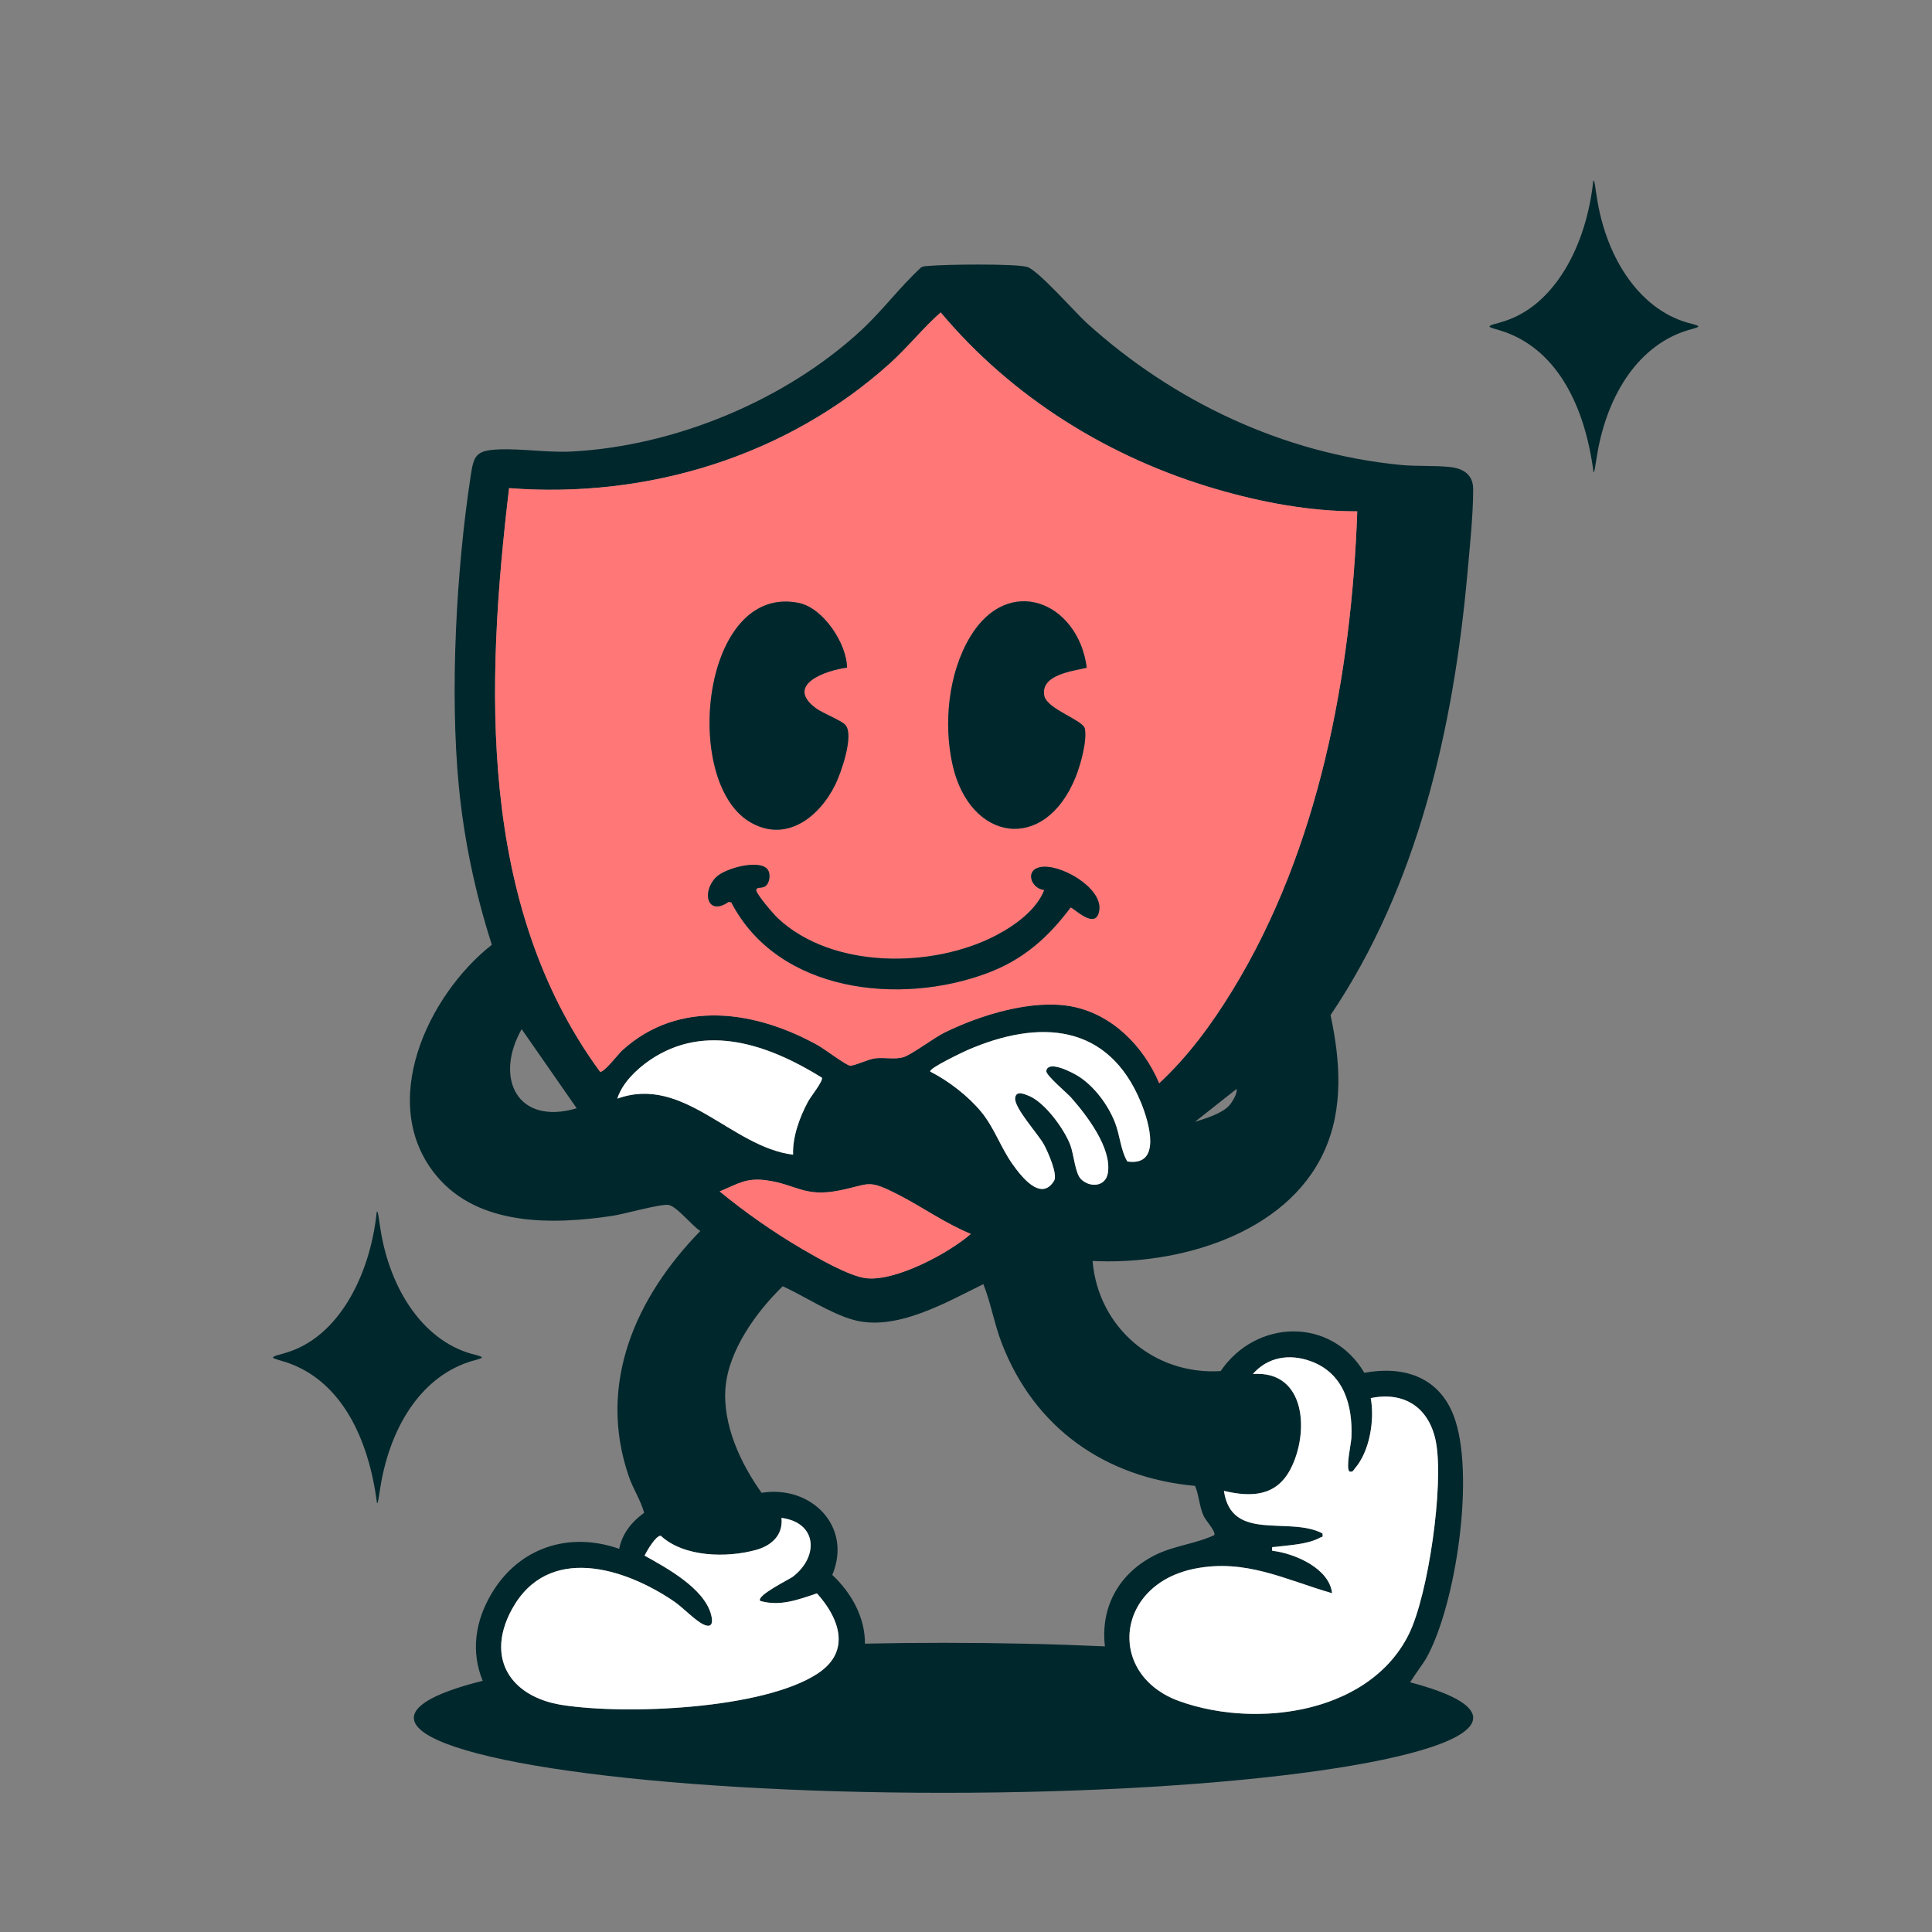 <?xml version="1.0" encoding="UTF-8"?>
<svg id="Layer_1" data-name="Layer 1" xmlns="http://www.w3.org/2000/svg" viewBox="0 0 1000 1000">
  <rect x="0" y="0" width="1000" height="1000" fill="#808080" stroke="none"/>
  <defs>
    <style>
      .cls-1 {
        fill: #f77;
      }

      .cls-2 {
        fill: #fff;
      }

      .cls-3 {
        fill: #00272c;
      }
    </style>
  </defs>
  <path class="cls-3" d="M267.93,872.22c-.69-.64-1.34-1.31-1.94-2.01.61.7,1.25,1.37,1.94,2.01Z"/>
  <path class="cls-3" d="M585.22,853.87c.08.39.16.78.26,1.17-.03-.11-.05-.22-.08-.32-.06-.28-.12-.57-.18-.85Z"/>
  <path class="cls-3" d="M602.02,876.56c.3.18.61.36.92.54-.04-.02-.08-.04-.13-.07-.27-.15-.53-.31-.79-.47Z"/>
  <path class="cls-3" d="M605.88,878.62c.32.16.64.31.97.45-.21-.09-.42-.18-.63-.28-.11-.06-.23-.11-.34-.17Z"/>
  <path class="cls-3" d="M607.1,879.18c.47.21.95.41,1.44.61-.32-.12-.64-.26-.95-.39-.16-.07-.33-.14-.49-.22Z"/>
  <path class="cls-3" d="M632.16,885.85c1.47.21,2.95.4,4.44.56-1.49-.16-2.97-.34-4.44-.56Z"/>
  <path class="cls-3" d="M637.17,886.47c4.71.48,9.51.7,14.31.63-.05.01-.09.01-.14.01-4.76.06-9.5-.16-14.17-.64Z"/>
  <path class="cls-3" d="M651.48,887.1c1.51-.02,3.01-.07,4.52-.14-1.43.07-2.85.12-4.28.14-.08.01-.16.01-.24,0Z"/>
  <path class="cls-3" d="M729.89,870.76c2.47-3.98,7.38-10.76,8.13-12.08,15.7-27.69,25.85-96.8,14.25-126.28-7.85-19.93-26-25.55-46.09-21.84-17.16-29.01-55.99-27.85-74.38-.88-34.43,2.12-63.38-22.59-66.29-57.01,43.94,2.27,100.15-13.55,119.85-56.65,10.19-22.29,8.36-47.21,3.33-70.6,45.09-66.77,63.63-148.69,70.81-228.26,1.22-13.58,3.03-30.76,3.02-44.01-.02-7.35-4.99-10.59-11.63-11.38-7.98-.95-17.39-.29-25.88-1.12-60.75-5.93-117.64-32.82-162.52-73.48-6.07-5.49-25.33-27.57-30.96-29.04-6.67-1.74-42.25-1.28-50.57-.52-1.45.14-2.89.04-4.2.81-11.12,10.26-20.1,22.49-31.24,32.76-39.17,36.1-96.12,59.69-149.47,62.52-12.6.67-26.22-1.61-38.08-1.07-11.67.52-12.73,3.15-14.34,13.66-7.45,48.88-10.88,111.79-6.12,160.87,2.7,27.78,8.56,55.36,17.07,81.85-33.23,26.15-59.64,82.4-28.59,119.66,21.72,26.06,60.02,25.26,90.72,20.7,6.27-.93,24.91-6.26,29.22-5.71,4.25.54,12.36,10.96,16.56,13.5-33.45,34.3-53.49,79.07-37.02,127.04,2.23,6.49,6.12,12.2,7.95,18.81-6.4,4.64-11.37,10.74-12.93,18.66-26.09-9.15-52.02-.62-66.15,23.32-8.4,14.23-10.69,29.84-4.49,45-22.68,5.65-35.64,12.18-35.64,19.15,0,21.44,122.74,38.82,274.15,38.82s274.16-17.38,274.16-38.82c0-6.65-11.81-12.91-32.63-18.38ZM583.48,601.17c-3.58-6.27-3.74-13.61-6.49-20.49-3.63-9.07-10.79-18.69-19.16-23.84-2.78-1.71-15.3-8.34-16.27-2.55-.37,2.2,10.69,11.36,12.92,13.9,8.12,9.25,21.01,26.04,18.96,38.92-1.15,7.27-9.43,7.75-14,3.12-2.94-2.97-3.61-12.7-5.45-17.56-3.12-8.28-13.2-22.12-21.5-25.49-2.64-1.07-6.51-2.68-7.04,1.01-.73,5.12,11.79,18.61,14.86,24.17,1.93,3.5,7.32,15.51,5.28,18.83-6.82,11.11-17.14-2.5-21.49-8.62-6.04-8.48-9.43-18.81-16.08-26.92-6.8-8.29-16.96-16.13-26.51-21.01-1.08-1.59,17.44-10.34,19.32-11.15,37.04-16.07,73-13.97,89.86,27.49,4.01,9.86,10.86,32.9-7.21,30.19ZM502.5,638.67c-11.56,10.08-39.17,24.83-54.41,22.9-8.68-1.09-24.94-10.45-32.89-15.1-14.63-8.55-29.64-19.04-42.69-29.8,9.21-3.79,13.53-7.22,24.24-5.75,15.43,2.11,19.49,8.9,37.77,5.25,15.81-3.15,14.19-6.08,30.01,1.97,12.73,6.48,24.71,15.12,37.97,20.53ZM636.16,572.31c-3.87,4.15-12.26,6.68-17.65,8.34l21.5-16.98c.72,2.17-2.45,7.14-3.85,8.64ZM270.01,532.68l28.49,40.97c-30.88,9.09-42.77-15.74-28.49-40.97ZM310.52,554.65c-63.32-86.52-59.12-200.24-47.02-302,71.55,5.55,143.64-16.42,197.02-64.48,9.21-8.29,17.24-18.44,26.38-26.47,37,44.14,87.33,75.34,142.61,91.46,23.44,6.84,48.47,11.56,73,11.5-3.01,84.8-19.9,174.92-64.59,247.92-10.68,17.45-22.89,34.12-37.92,48.08-8.06-19.07-24.27-35.73-45.27-39.73-20.5-3.9-47.41,4.43-65.9,13.55-5.38,2.66-17.17,11.5-21.28,12.73-4.25,1.26-9.85.04-14.44.56-3.79.43-10.71,3.93-13.13,3.82-1.82-.08-13.39-8.73-16.46-10.45-32.15-17.99-72.01-24.27-101.49,2.55-1.84,1.68-9.87,12.09-11.51,10.96ZM319.51,568.66c2.5-7.99,9.87-15.12,16.68-19.81,29-19.96,62.15-7.87,89.19,8.93.91,1.55-5.68,9.7-7.04,12.21-4.39,8.06-8.2,18.45-7.84,27.67-32.12-4.02-56.58-41.45-90.99-29ZM434,850.25c-.01.16-.03.33-.05.49-.01.12-.03.24-.04.35-.06.41-.13.81-.22,1.21-.04.25-.1.5-.17.75-.19.78-.44,1.55-.75,2.31-.11.3-.24.6-.38.89-.12.25-.25.51-.38.76-.06.13-.13.27-.21.4-.12.22-.24.44-.37.65-.1.17-.2.33-.31.49-.45.71-.97,1.42-1.54,2.11-.11.14-.23.28-.35.41-1.34,1.54-2.98,3.02-4.95,4.43-.23.16-.47.33-.71.49-.24.17-.49.33-.74.49-28.42,18.27-98.8,21.14-131.69,16.05-.61-.1-1.22-.2-1.82-.31-1.15-.21-2.27-.46-3.36-.73-.08-.02-.17-.04-.26-.06-.49-.13-.97-.26-1.44-.39-.04-.01-.07-.02-.1-.03-.51-.15-1.01-.3-1.51-.46-.67-.21-1.33-.44-1.97-.68-.42-.15-.83-.31-1.23-.48-2.44-.97-4.68-2.12-6.71-3.43-.25-.16-.5-.32-.74-.49-.07-.04-.14-.09-.2-.14-.23-.15-.45-.31-.67-.47-.4-.28-.79-.57-1.16-.88-.29-.22-.57-.45-.84-.69-.08-.06-.16-.13-.24-.2-.33-.28-.65-.57-.96-.87-.69-.64-1.33-1.31-1.94-2.01-.01,0-.01-.01-.02-.02-.3-.34-.59-.69-.87-1.05t-.02-.02c-.28-.35-.54-.71-.8-1.08-.27-.36-.52-.73-.76-1.11,0,0,0-.01-.01-.02-.22-.34-.43-.69-.63-1.04-.05-.08-.09-.16-.13-.24-.19-.33-.37-.67-.54-1.01-.03-.04-.05-.08-.07-.13-.18-.36-.35-.73-.51-1.1-.03-.05-.05-.1-.07-.15-.17-.39-.32-.78-.47-1.17-.15-.39-.29-.79-.41-1.19-.28-.84-.51-1.71-.69-2.59-.04-.19-.08-.39-.11-.59-.06-.24-.1-.48-.13-.73-.03-.12-.05-.24-.06-.36-.06-.39-.11-.78-.15-1.18,0-.1-.02-.21-.03-.32-.03-.35-.06-.7-.07-1.06-.02-.08-.02-.17-.01-.26-.03-.44-.04-.88-.04-1.33,0-6.02,1.81-12.68,5.7-19.72,18.56-33.56,57.96-21.43,83.73-3.89,4.57,3.11,10.83,9.79,15.11,11.88,4.71,2.31,5.22-.95,4.11-5.1-3.67-13.63-23.06-24.12-34.42-30.45,1.16-2.34,5.85-10.48,8.4-10.26,12.06,11.17,34.43,11.51,49.5,7.26,7.94-2.24,13.86-7.69,12.99-16.52,18.49,2.47,19.42,19.95,5.91,30.41-1.66,1.29-19.34,9.93-16.91,12.58,10.35,2.96,19.7-.71,29.34-3.91,7.09,7.9,11.96,17.03,11.15,25.51ZM571.91,852.16c-26.34-1.2-54.41-1.84-83.55-1.84-13.82,0-27.39.14-40.66.43.05-13.46-6.77-26.05-16.91-35.57,10.53-25.16-11.03-46.67-36.58-42.5-10.87-15.13-20.3-35.39-18.69-54.5,1.63-19.35,16.09-39.35,29.63-52.42,11.62,5.32,24.15,13.85,36.4,17.35,21.96,6.27,48.15-8.95,67.43-18.45,3.89,9.77,5.65,20.53,9.5,30.52,16.89,43.85,53.39,69.63,100.09,73.92,2.1,5,2.15,10.57,4.44,15.56,1.11,2.42,6.6,8.26,5.45,9.95-9.88,4.56-21.3,5.53-31,10.51-18.99,9.75-27.87,27.42-25.55,47.04ZM728.15,847.91c-.35.64-.7,1.28-1.07,1.9-.75,1.28-1.54,2.53-2.36,3.73-.36.53-.73,1.05-1.12,1.57-.05.09-.11.17-.18.25-.26.37-.54.74-.83,1.1-.94,1.23-1.93,2.43-2.95,3.58-.29.31-.57.62-.85.93-.14.16-.29.31-.43.46-.43.46-.88.92-1.33,1.37-.07.07-.14.14-.22.22-.55.55-1.12,1.08-1.69,1.61-.4.37-.81.74-1.22,1.1-.42.37-.84.73-1.26,1.08-.52.44-1.05.87-1.58,1.29-.04.04-.08.07-.12.1-.5.39-1,.77-1.5,1.15-.55.4-1.1.81-1.66,1.2-.49.34-.99.69-1.49,1.03-.07.05-.13.09-.2.13-.57.37-1.15.74-1.73,1.11-.28.18-.58.36-.87.54-.29.18-.58.36-.88.53-.59.35-1.19.69-1.79,1.02-.9.51-1.82,1-2.74,1.46-.31.16-.62.31-.93.46-.15.08-.31.16-.46.23-.47.23-.94.45-1.41.67-1.26.58-2.53,1.14-3.82,1.66-.32.13-.65.27-.97.39-.34.14-.68.27-1.02.4-.64.24-1.28.48-1.93.71-.66.23-1.32.46-1.99.68-.08.04-.17.07-.26.09-.57.19-1.15.38-1.74.56-.3.09-.6.18-.9.27-.03.01-.07.02-.11.03-.24.08-.48.15-.73.21-.26.08-.52.16-.78.23-.52.14-1.03.28-1.55.42-.04.01-.09.02-.13.04-.52.13-1.04.27-1.56.4-.06.01-.13.03-.19.04-.06.02-.12.03-.18.05-.12.03-.24.06-.36.08-.39.09-.78.19-1.17.27-.22.05-.43.1-.65.15-.06.02-.13.03-.19.04-.59.13-1.19.26-1.79.38-.61.12-1.23.24-1.85.35-.19.04-.39.07-.59.11-.58.11-1.18.21-1.77.3-.79.13-1.58.25-2.37.36-.17.02-.33.05-.49.07-.29.04-.59.08-.88.11-.64.09-1.29.17-1.94.24-.04,0-.09.01-.14.02-.28.03-.56.06-.85.09-.6.06-1.21.12-1.83.17-.35.03-.71.06-1.07.09-.35.03-.71.05-1.07.08h-.06c-.33.03-.66.05-.99.07-.13.01-.26.02-.39.02-.15.01-.3.02-.45.02-.17.02-.35.02-.52.03-1.51.07-3.01.12-4.52.14-4.8.07-9.6-.15-14.31-.63-.19-.02-.38-.04-.57-.06-1.49-.16-2.97-.35-4.44-.56-.25-.03-.5-.07-.74-.11-1.4-.21-2.79-.44-4.16-.7-5.94-1.11-11.66-2.65-17.03-4.6-.57-.21-1.14-.42-1.69-.65-.32-.12-.64-.25-.95-.39-.16-.07-.33-.14-.49-.22-.09-.03-.17-.07-.25-.11-.21-.09-.42-.18-.63-.28-.11-.06-.23-.11-.34-.17-.14-.06-.28-.12-.41-.19-.44-.21-.88-.43-1.3-.66-.42-.22-.83-.44-1.23-.67-.04-.02-.08-.04-.13-.07-.27-.15-.53-.31-.79-.47-.23-.13-.45-.27-.68-.41-.83-.52-1.63-1.06-2.4-1.62-.06-.04-.13-.09-.19-.14-.2-.14-.4-.28-.59-.44-.14-.1-.27-.2-.4-.31-.02-.02-.05-.04-.08-.07-.35-.26-.71-.55-1.04-.85-.31-.25-.61-.51-.9-.78-.07-.06-.14-.13-.21-.19-.29-.27-.57-.53-.85-.81-.11-.1-.21-.2-.32-.31-.58-.57-1.13-1.16-1.65-1.76-.08-.1-.17-.21-.26-.31-.24-.28-.47-.55-.69-.83-.23-.28-.45-.57-.66-.86-.1-.14-.21-.27-.3-.41-.15-.2-.29-.4-.43-.61-.35-.5-.68-1-1-1.51-.13-.21-.26-.43-.38-.64-.12-.2-.23-.4-.34-.6-.03-.05-.06-.1-.09-.15-.14-.25-.27-.51-.41-.77-.2-.38-.39-.77-.57-1.16-.08-.17-.16-.35-.24-.53l-.24-.54s-.02-.07-.04-.1c-.04-.09-.07-.18-.11-.28-.06-.14-.12-.29-.18-.44-.02-.07-.05-.14-.08-.21-.1-.24-.19-.49-.27-.74-.02-.04-.03-.09-.04-.13-.05-.14-.1-.28-.14-.42-.03-.06-.05-.11-.07-.17-.03-.09-.06-.18-.09-.28-.05-.14-.09-.29-.13-.44-.08-.23-.14-.46-.2-.69-.1-.34-.19-.68-.27-1.01-.03-.11-.05-.22-.08-.32-.06-.29-.12-.57-.18-.85-.07-.36-.14-.71-.2-1.07v-.03c-.03-.14-.05-.28-.07-.42-.02-.18-.05-.35-.07-.52-.03-.25-.07-.51-.1-.76-.17-1.58-.22-3.16-.16-4.74.01-.29.02-.59.05-.89.01-.18.02-.36.04-.55.02-.23.04-.46.07-.69.02-.22.04-.44.07-.66.03-.21.06-.43.1-.64.04-.33.09-.65.16-.98.01-.07.02-.15.04-.22.08-.45.17-.91.28-1.36.1-.45.22-.9.35-1.35.14-.5.29-1,.45-1.5.31-.94.67-1.87,1.07-2.79.2-.46.41-.92.64-1.37.44-.91.93-1.8,1.46-2.68.26-.44.54-.87.83-1.3.25-.38.51-.75.78-1.12.04-.06.08-.11.12-.16.3-.41.6-.81.92-1.2,1.37-1.69,2.91-3.3,4.64-4.79.38-.33.76-.65,1.15-.97.47-.38.96-.75,1.47-1.11.43-.33.88-.64,1.33-.94.42-.28.86-.56,1.3-.83.1-.07.2-.13.3-.19.4-.24.81-.48,1.23-.72.08-.05.17-.09.26-.14.39-.22.8-.43,1.21-.65,1.19-.61,2.44-1.18,3.74-1.71.51-.21,1.04-.41,1.57-.6.8-.31,1.63-.58,2.47-.84.45-.14.9-.28,1.37-.41.14-.04.28-.08.42-.12.55-.15,1.12-.29,1.69-.43.03-.01.07-.02.1-.02.65-.16,1.32-.3,2-.44,26.42-5.28,46.84,5.64,71.2,12.7-1.44-12.95-19.44-20.67-31-22-.14-2.38-.31-1.76,1.5-1.99,7.13-.91,16.81-1.24,23.23-4.77,1.15-.64,1.69.04,1.27-2.22-17.36-9.11-47.09,4.78-50.99-22.01,14.06,3.36,27,2.89,34.38-11.12,9.91-18.8,8.24-51.34-19.38-49.38,7.65-8.79,18.84-10.56,29.68-6.7,17.3,6.16,22.05,22.76,21.3,39.68-.13,2.99-3.08,15.96-.98,17.51,1.85.43,1.94-.63,2.83-1.66,7.66-8.89,10.25-25.07,8.16-36.34,17.63-3.64,30.43,5.17,33.75,22.75,4.18,22.13-3.89,78.98-14.04,99.46-.34.69-.69,1.37-1.06,2.04Z"/>
  <path class="cls-1" d="M629.51,253.17c-55.28-16.12-105.6-47.32-142.61-91.46-9.13,8.03-17.16,18.18-26.37,26.47-53.39,48.06-125.47,70.02-197.02,64.48-12.11,101.75-16.3,215.48,47.02,302,1.64,1.13,9.66-9.28,11.51-10.96,29.48-26.82,69.33-20.54,101.49-2.55,3.07,1.71,14.63,10.36,16.45,10.45,2.43.11,9.35-3.39,13.14-3.82,4.59-.53,10.18.7,14.44-.57,4.11-1.22,15.89-10.07,21.27-12.72,18.5-9.12,45.41-17.45,65.91-13.55,21,4,37.21,20.66,45.27,39.72,15.02-13.95,27.24-30.63,37.92-48.08,44.69-73,61.57-163.11,64.59-247.92-24.53.07-49.56-4.66-73.01-11.49ZM502.09,329.75c19.76-33.11,56.05-18.17,60.4,15.87-7.47,1.78-24.07,3.65-21.97,14.52,1.34,6.9,20.14,12.59,21,17.02,1.24,6.44-2.31,18.97-4.83,25.19-15.99,39.46-54.84,33.33-63.69-6.67-4.69-21.18-2.15-47.1,9.09-65.93ZM413.57,312.11c12.57,2.59,24.76,21.08,24.83,33.44-11.16,1.49-32.2,8.91-16.21,20.94,3.54,2.66,13.04,6.25,15.31,8.68,4.8,5.13-2.2,24.94-5.11,30.88-8.27,16.89-25.52,30.47-44.2,19.44-35.49-20.95-25.05-123.77,25.38-113.38ZM569.02,470.8c-1.34,11.79-13.65-1.26-14.87-1.06-11.81,15.7-24.5,26.97-43.12,33.95-45.07,16.89-108.29,10.15-132.49-36.59l-1.33-.3c-10.9,7.58-14.27-4.76-6.69-12.62,4.53-4.71,22.43-9.57,26.72-4.24,1.79,2.22,1.26,7.1-1.15,8.81-1.82,1.29-5.21.07-4.56,2.4.69,2.48,8.68,11.87,10.97,14.03,28.1,26.5,80.23,26.15,113.03,9.01,9.68-5.06,21.01-13.15,24.98-23.51-6.7-.66-10.16-10.07-2.28-11.8,10.06-2.21,32.1,10.35,30.79,21.92Z"/>
  <path class="cls-2" d="M729.21,845.87c-.34.69-.69,1.37-1.06,2.04-.35.64-.7,1.28-1.07,1.9-.75,1.28-1.54,2.53-2.36,3.73-.36.53-.73,1.05-1.12,1.57-.05.09-.11.17-.18.25-.26.37-.54.74-.83,1.1-.94,1.23-1.93,2.43-2.95,3.58-.29.31-.57.62-.85.93-.14.16-.29.31-.43.46-.43.46-.88.92-1.33,1.37-.07.07-.14.14-.22.22-.55.55-1.12,1.08-1.69,1.61-.4.37-.81.74-1.22,1.1-.42.37-.84.73-1.26,1.08-.52.44-1.05.87-1.58,1.29-.04.04-.08.07-.12.1-.5.39-1,.77-1.5,1.15-.55.4-1.1.81-1.66,1.2-.49.34-.99.69-1.49,1.03-.07.05-.13.09-.2.13-.57.37-1.15.74-1.73,1.11-.28.18-.58.36-.87.54-.29.18-.58.36-.88.53-.59.35-1.19.69-1.79,1.02-.6.34-1.21.66-1.82.98-.61.32-1.23.64-1.85.94-.62.31-1.24.61-1.87.9-1.26.58-2.53,1.14-3.82,1.66-.32.13-.65.27-.97.39-.34.14-.68.27-1.02.4-.64.24-1.28.48-1.93.71-.66.23-1.32.46-1.99.68-.08.04-.17.07-.26.09-.58.19-1.16.38-1.74.56-.3.09-.6.18-.9.27-.04.01-.07.02-.11.03-.24.08-.49.15-.73.21-.26.08-.52.16-.78.23-.52.14-1.03.28-1.55.42-.56.15-1.13.3-1.69.44-.06.01-.13.03-.19.04-.06.02-.12.03-.18.05-.12.03-.24.06-.36.08-.39.1-.78.19-1.17.27-.22.05-.43.1-.65.15-.06.02-.13.03-.19.04-.59.13-1.19.26-1.79.38-.61.12-1.23.24-1.85.35-.19.04-.39.07-.59.11-.59.11-1.17.21-1.77.3-.79.13-1.58.25-2.37.36-.17.02-.33.04-.49.07-.29.04-.59.08-.88.11-.64.09-1.29.17-1.94.24-.04,0-.09.01-.14.02-.28.03-.56.06-.85.09-.6.06-1.21.12-1.83.17-.36.03-.71.06-1.07.09-.36.03-.71.06-1.07.08h-.06c-.46.04-.92.07-1.38.09-.15.01-.3.02-.45.02-.17.01-.35.02-.52.03-1.51.07-3.01.12-4.52.14-4.8.07-9.6-.15-14.31-.63-.19-.02-.38-.04-.57-.06-1.49-.16-2.97-.35-4.44-.56-.25-.03-.5-.07-.74-.11-1.4-.21-2.78-.44-4.16-.7-5.94-1.11-11.66-2.65-17.03-4.6-.57-.21-1.14-.42-1.69-.65-.49-.2-.97-.4-1.44-.61-.09-.03-.17-.07-.25-.11-.33-.14-.65-.29-.97-.45-.14-.06-.28-.12-.41-.19-.44-.21-.87-.43-1.3-.66-.42-.22-.83-.44-1.23-.67-.31-.18-.62-.36-.92-.54-.23-.13-.45-.27-.68-.41-.83-.52-1.63-1.06-2.4-1.62-.06-.04-.13-.09-.19-.14-.2-.14-.4-.29-.59-.44-.14-.1-.27-.2-.4-.31-.02-.02-.05-.04-.08-.07-.36-.27-.7-.56-1.04-.85-.31-.25-.61-.51-.9-.78-.07-.06-.14-.13-.21-.19-.29-.27-.57-.53-.85-.81-.11-.1-.21-.2-.32-.31-.57-.57-1.12-1.16-1.65-1.76-.08-.1-.17-.21-.26-.31-.24-.28-.47-.55-.69-.83-.23-.29-.45-.57-.66-.86-.1-.14-.21-.27-.3-.41-.15-.2-.29-.4-.43-.61-.35-.5-.68-1-1-1.51-.13-.21-.26-.43-.38-.64-.12-.2-.23-.4-.34-.6-.03-.05-.06-.1-.09-.15-.14-.25-.27-.51-.41-.77-.2-.38-.39-.77-.57-1.16-.08-.17-.16-.35-.24-.53l-.24-.54s-.02-.06-.04-.1c-.04-.09-.07-.18-.11-.28-.06-.14-.12-.29-.18-.44-.02-.07-.05-.14-.08-.21-.1-.24-.19-.49-.27-.74-.02-.04-.03-.09-.04-.13-.05-.14-.1-.28-.14-.42-.06-.15-.11-.3-.16-.45-.05-.14-.09-.29-.13-.44-.08-.23-.14-.46-.2-.69-.1-.34-.19-.68-.27-1.01-.1-.39-.18-.78-.26-1.17-.07-.36-.14-.71-.2-1.07v-.03c-.03-.14-.05-.28-.07-.42-.02-.18-.05-.35-.07-.52-.03-.25-.07-.51-.1-.76-.17-1.58-.22-3.16-.16-4.74.01-.29.02-.59.05-.89.01-.18.02-.37.04-.55.02-.23.04-.46.07-.69.02-.22.04-.44.07-.66.03-.21.06-.43.1-.64.04-.32.09-.65.16-.98.01-.07.02-.15.04-.22.08-.45.17-.9.28-1.36.11-.45.22-.9.35-1.35.14-.5.29-1,.45-1.5.32-.94.67-1.87,1.07-2.79.2-.46.41-.92.64-1.37.44-.91.93-1.8,1.46-2.68.27-.44.55-.87.83-1.3.26-.38.52-.75.78-1.12.04-.06.08-.11.12-.16.3-.4.61-.8.92-1.2,1.37-1.69,2.91-3.3,4.64-4.79.37-.33.76-.65,1.15-.97.47-.38.96-.75,1.47-1.11.43-.33.88-.64,1.33-.94.43-.29.86-.57,1.3-.83.1-.07.2-.13.3-.19.4-.25.81-.48,1.23-.72.08-.05.17-.09.26-.14.39-.22.8-.44,1.21-.65,1.19-.61,2.44-1.18,3.74-1.71.52-.21,1.04-.41,1.57-.6.8-.31,1.63-.58,2.47-.84.45-.15.91-.28,1.37-.41.14-.04.28-.08.42-.12.56-.15,1.12-.29,1.69-.43.03-.01.07-.02.1-.02.66-.16,1.32-.3,2-.44,26.42-5.28,46.84,5.64,71.2,12.7-1.44-12.95-19.44-20.67-31-22-.14-2.38-.31-1.76,1.5-1.99,7.13-.91,16.81-1.24,23.23-4.77,1.15-.64,1.69.04,1.27-2.22-17.36-9.11-47.09,4.78-50.99-22.01,14.06,3.36,27,2.89,34.38-11.12,9.91-18.8,8.24-51.34-19.38-49.38,7.65-8.79,18.84-10.56,29.68-6.7,17.3,6.16,22.05,22.76,21.3,39.68-.13,2.99-3.08,15.96-.98,17.51,1.85.43,1.94-.63,2.83-1.66,7.66-8.89,10.25-25.07,8.16-36.34,17.63-3.64,30.43,5.17,33.75,22.75,4.18,22.13-3.89,78.98-14.04,99.46Z"/>
  <path class="cls-2" d="M586.24,857.63c.04.14.09.28.14.42-.08-.19-.15-.39-.21-.59-.03-.09-.06-.18-.09-.28.05.15.1.3.16.45Z"/>
  <path class="cls-2" d="M632.16,885.85c1.47.21,2.95.4,4.44.56-1.49-.16-2.97-.34-4.44-.56Z"/>
  <path class="cls-2" d="M651.48,887.1c1.51-.02,3.01-.07,4.52-.14-1.43.07-2.85.12-4.28.14-.13.01-.26.01-.38.01-4.76.06-9.5-.16-14.17-.64,4.71.48,9.51.7,14.31.63Z"/>
  <path class="cls-2" d="M656.97,886.91c.46-.02.92-.05,1.38-.09-.33.03-.66.05-.99.07-.13.01-.26.02-.39.02Z"/>
  <path class="cls-2" d="M679.48,883.38c.52-.14,1.03-.28,1.55-.42-.56.16-1.12.31-1.68.46-.52.13-1.04.27-1.56.4.56-.14,1.13-.29,1.69-.44Z"/>
  <path class="cls-2" d="M691.46,879.39c1.29-.52,2.56-1.08,3.82-1.66-1.26.59-2.53,1.14-3.82,1.66Z"/>
  <path class="cls-2" d="M698.59,876.1c.75-.38,1.5-.77,2.23-1.19-.6.34-1.21.66-1.82.98-.3.16-.61.32-.92.48-.46.24-.92.47-1.39.69-.47.23-.94.45-1.41.67.63-.29,1.25-.59,1.87-.9.48-.23.96-.48,1.44-.73Z"/>
  <path class="cls-2" d="M434,850.25c-.01.16-.03.33-.05.49-.01.12-.03.24-.04.35-.06.41-.13.81-.22,1.21-.04.25-.1.5-.17.75-.19.78-.44,1.55-.75,2.31-.11.3-.24.6-.38.89-.12.25-.25.51-.38.76-.06.13-.13.27-.21.4-.12.22-.24.44-.37.65-.1.17-.2.33-.31.49-.45.71-.97,1.42-1.54,2.11-.11.14-.23.28-.35.41-1.34,1.54-2.98,3.02-4.95,4.43-.23.16-.47.33-.71.49-.24.17-.49.33-.74.49-28.42,18.27-98.8,21.14-131.69,16.05-.61-.1-1.22-.2-1.82-.31-1.15-.21-2.27-.46-3.36-.73-.08-.02-.17-.04-.26-.06-.49-.13-.97-.26-1.44-.39-.04-.01-.07-.02-.1-.03-.51-.15-1.01-.3-1.51-.46-.67-.21-1.33-.44-1.97-.68-.42-.15-.83-.31-1.23-.48-2.44-.97-4.68-2.12-6.71-3.43-.25-.16-.5-.32-.74-.49-.07-.04-.14-.09-.2-.14-.23-.15-.45-.31-.67-.47-.4-.28-.79-.57-1.16-.88-.29-.22-.57-.45-.84-.69-.08-.06-.16-.13-.24-.2-.33-.28-.65-.57-.96-.87-.69-.64-1.33-1.31-1.94-2.01-.01,0-.01-.01-.02-.02-.3-.34-.59-.69-.87-1.05t-.02-.02c-.28-.35-.54-.71-.8-1.08-.26-.36-.51-.73-.76-1.11,0,0,0-.01-.01-.02-.22-.34-.43-.69-.63-1.04-.05-.08-.09-.16-.13-.24-.19-.33-.37-.67-.54-1.01-.03-.04-.05-.08-.07-.13-.18-.36-.35-.73-.51-1.1-.03-.05-.05-.1-.07-.15-.17-.39-.32-.78-.47-1.17-.15-.39-.29-.79-.41-1.19-.28-.84-.51-1.71-.69-2.59-.04-.19-.08-.39-.11-.59-.06-.24-.1-.48-.13-.73-.03-.12-.05-.24-.06-.36-.06-.39-.11-.78-.15-1.18,0-.1-.02-.21-.03-.32-.03-.35-.06-.7-.07-1.06-.02-.08-.02-.17-.01-.26-.03-.44-.04-.88-.04-1.33,0-6.02,1.81-12.68,5.7-19.72,18.56-33.56,57.96-21.43,83.73-3.89,4.57,3.11,10.83,9.79,15.11,11.88,4.71,2.31,5.22-.95,4.11-5.1-3.67-13.63-23.06-24.12-34.42-30.45,1.16-2.34,5.85-10.48,8.4-10.26,12.06,11.17,34.43,11.51,49.5,7.26,7.94-2.24,13.86-7.69,12.99-16.52,18.49,2.47,19.42,19.95,5.91,30.41-1.66,1.29-19.34,9.93-16.91,12.58,10.35,2.96,19.7-.71,29.34-3.91,7.09,7.9,11.96,17.03,11.15,25.51Z"/>
  <path class="cls-2" d="M481.51,554.65c-1.08-1.59,17.44-10.34,19.33-11.16,37.04-16.06,73-13.96,89.85,27.49,4.01,9.86,10.86,32.9-7.2,30.19-3.59-6.28-3.74-13.61-6.5-20.49-3.63-9.07-10.79-18.69-19.16-23.84-2.78-1.71-15.3-8.34-16.27-2.55-.37,2.21,10.69,11.36,12.92,13.9,8.13,9.25,21.01,26.04,18.96,38.92-1.16,7.28-9.43,7.75-14,3.12-2.94-2.97-3.61-12.7-5.44-17.56-3.13-8.29-13.2-22.13-21.5-25.49-2.65-1.07-6.51-2.68-7.04,1.01-.73,5.13,11.79,18.61,14.85,24.17,1.93,3.5,7.32,15.51,5.28,18.83-6.82,11.11-17.14-2.5-21.5-8.62-6.04-8.48-9.43-18.81-16.08-26.92-6.8-8.29-16.95-16.13-26.51-21Z"/>
  <path class="cls-1" d="M502.51,638.68c-11.57,10.07-39.18,24.82-54.42,22.9-8.67-1.09-24.93-10.45-32.89-15.1-14.63-8.55-29.63-19.04-42.69-29.8,9.22-3.79,13.54-7.22,24.24-5.75,15.43,2.11,19.49,8.9,37.77,5.25,15.81-3.16,14.19-6.08,30.01,1.97,12.74,6.48,24.71,15.12,37.98,20.53Z"/>
  <path class="cls-2" d="M425.39,557.78c.91,1.55-5.68,9.7-7.05,12.22-4.38,8.06-8.2,18.44-7.84,27.67-32.12-4.02-56.58-41.45-90.99-29.01,2.5-7.99,9.87-15.12,16.68-19.81,29-19.96,62.15-7.86,89.19,8.93Z"/>
  <path class="cls-3" d="M438.39,345.55c-11.16,1.48-32.19,8.91-16.21,20.94,3.54,2.66,13.04,6.25,15.31,8.68,4.8,5.12-2.2,24.93-5.11,30.87-8.27,16.89-25.52,30.47-44.2,19.44-35.49-20.95-25.05-123.77,25.38-113.38,12.57,2.59,24.76,21.08,24.83,33.44Z"/>
  <path class="cls-3" d="M562.48,345.62c-7.47,1.77-24.07,3.64-21.96,14.51,1.34,6.9,20.14,12.6,20.99,17.02,1.24,6.44-2.31,18.98-4.82,25.19-15.99,39.46-54.84,33.33-63.69-6.67-4.69-21.18-2.15-47.1,9.09-65.93,19.76-33.11,56.05-18.16,60.4,15.88Z"/>
  <path class="cls-3" d="M397.23,449.93c1.79,2.22,1.27,7.1-1.15,8.81-1.82,1.29-5.21.07-4.56,2.4.69,2.48,8.68,11.87,10.97,14.03,28.1,26.5,80.23,26.15,113.03,9.01,9.68-5.06,21.01-13.15,24.98-23.51-6.7-.66-10.16-10.08-2.28-11.81,10.06-2.21,32.1,10.35,30.79,21.92s-13.64-1.26-14.87-1.06c-11.81,15.7-24.5,26.97-43.12,33.95-45.07,16.89-108.29,10.15-132.49-36.59l-1.33-.3c-10.9,7.59-14.26-4.76-6.69-12.62,4.53-4.71,22.43-9.57,26.72-4.24Z"/>
  <path class="cls-3" d="M879.04,168.96c0,.35-1.01.7-2.76,1.22-25.39,6.3-42.96,30.2-49.16,62.56-.47,2.53-.96,5.76-1.31,7.94-.43,2.69-.72,4.06-1.02,3.66-4.35-33.61-18.36-62.44-45.49-72.36-1.77-.62-3.98-1.27-5.56-1.74-1.75-.53-2.77-.9-2.8-1.26.46-1,4.58-1.63,6.33-2.32,27.4-7.83,43.91-39.82,47.38-72.92.63-2.11,1.49,6.77,1.8,7.96,4.92,32.93,23.33,60.02,49.67,66.01,1.83.52,2.9.88,2.92,1.23v.03Z"/>
  <path class="cls-3" d="M249.38,702.6c0,.35-1.01.7-2.76,1.22-25.39,6.3-42.96,30.2-49.16,62.56-.47,2.53-.96,5.76-1.31,7.94-.43,2.69-.72,4.06-1.02,3.66-4.35-33.61-18.36-62.44-45.49-72.36-1.77-.62-3.98-1.27-5.56-1.74-1.75-.53-2.77-.9-2.8-1.26.46-1,4.58-1.63,6.33-2.32,27.4-7.83,43.91-39.82,47.38-72.92.63-2.11,1.49,6.77,1.8,7.96,4.92,32.93,23.33,60.02,49.67,66.01,1.83.52,2.9.88,2.92,1.23v.03Z"/>
</svg>
